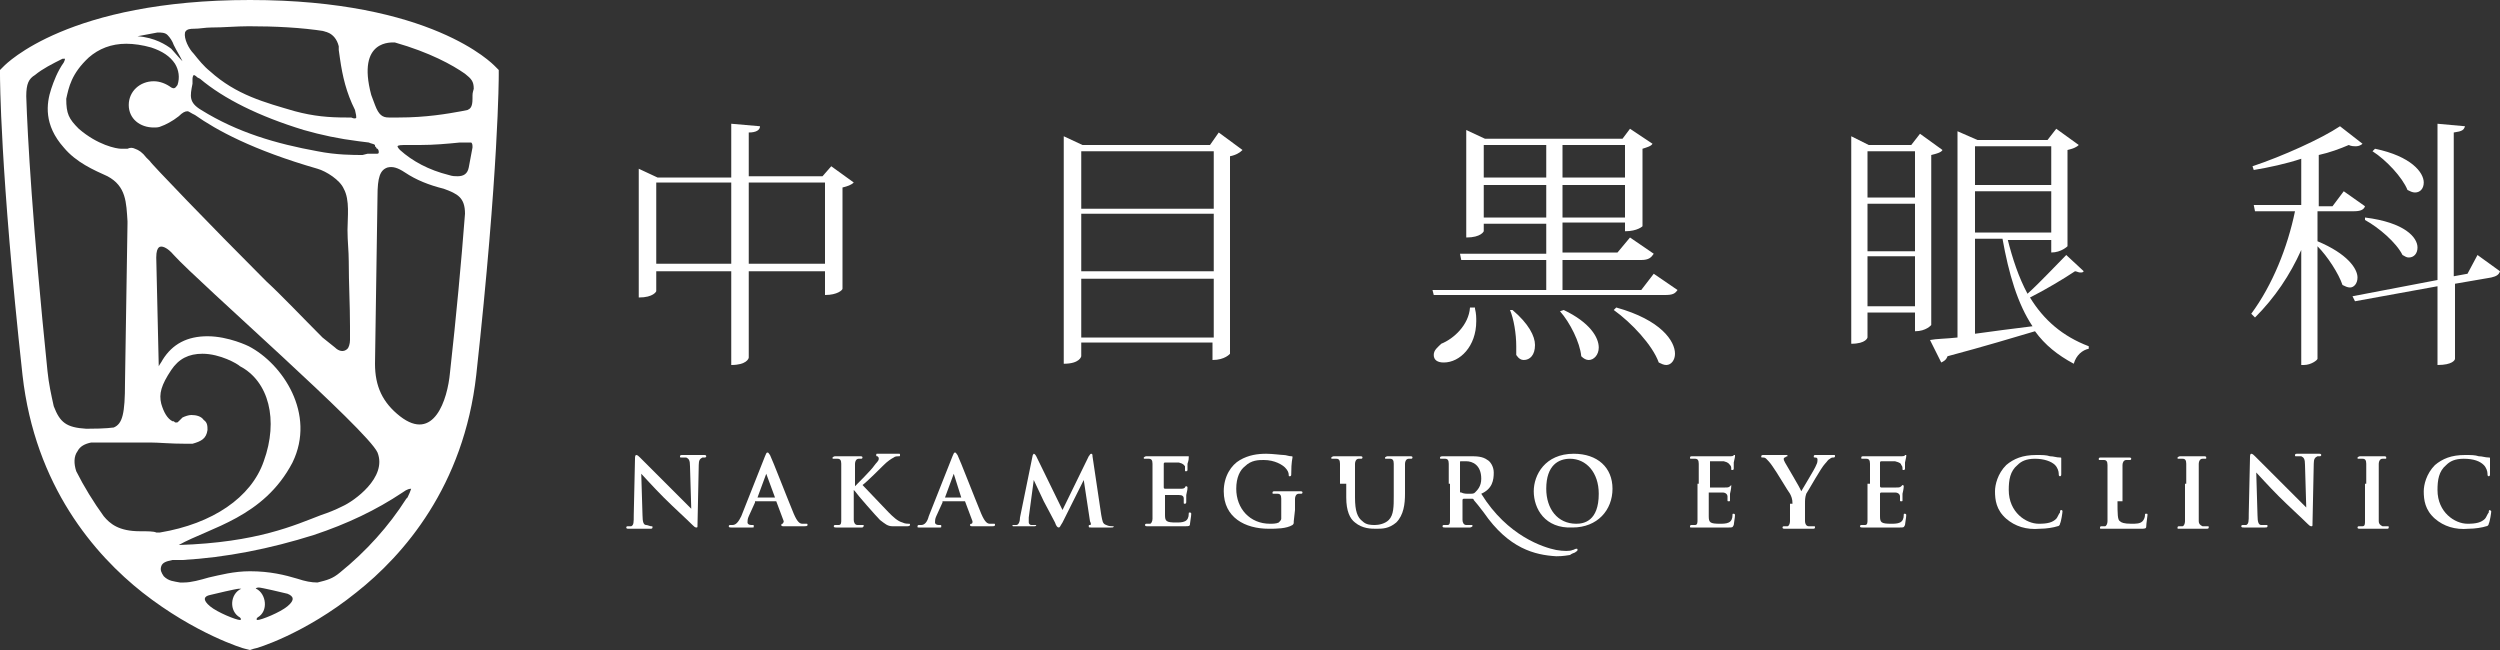 <?xml version="1.0" encoding="utf-8"?>
<!-- Generator: Adobe Illustrator 19.1.0, SVG Export Plug-In . SVG Version: 6.00 Build 0)  -->
<!DOCTYPE svg PUBLIC "-//W3C//DTD SVG 1.1//EN" "http://www.w3.org/Graphics/SVG/1.1/DTD/svg11.dtd">
<svg version="1.1" id="レイヤー_1" xmlns="http://www.w3.org/2000/svg" xmlns:xlink="http://www.w3.org/1999/xlink" x="0px"
	 y="0px" width="200px" height="52px" viewBox="-197 394.9 200 52" style="enable-background:new -197 394.9 200 52;"
	 xml:space="preserve">
<rect x="-197" y="394.9" width="200" height="52" fill="#333333" stroke="none"/>
<style type="text/css">
	.st0{fill:#FFFFFF;}
</style>
<g>
	<path class="st0" d="M-145.6,436.1c0,0.6,0.1,0.8,0.3,0.8c0.1,0,0.3,0.1,0.4,0.1c0.1,0,0.1,0,0.1,0.1s-0.1,0.1-0.2,0.1
		c-0.5,0-0.8,0-0.9,0c-0.1,0-0.4,0-0.8,0c-0.1,0-0.2,0-0.2-0.1c0,0,0-0.1,0.1-0.1s0.2,0,0.3,0c0.2-0.1,0.2-0.3,0.2-0.9l0.1-4.5
		c0-0.1,0-0.3,0.1-0.3s0.2,0.1,0.3,0.2c0.1,0.1,1.3,1.3,2.4,2.4c0.5,0.5,1.6,1.6,1.7,1.7l0,0l-0.1-3.4c0-0.5-0.1-0.6-0.3-0.7
		c-0.1,0-0.3,0-0.4,0s-0.1,0-0.1-0.1c0-0.1,0.1-0.1,0.2-0.1c0.4,0,0.8,0,0.9,0s0.4,0,0.8,0c0.1,0,0.2,0,0.2,0.1c0,0,0,0.1-0.1,0.1
		c-0.1,0-0.1,0-0.2,0c-0.2,0.1-0.3,0.2-0.3,0.6l-0.1,4.8c0,0.2,0,0.2-0.1,0.2c-0.1,0-0.2-0.1-0.3-0.2c-0.5-0.5-1.5-1.4-2.3-2.2
		c-0.8-0.8-1.7-1.8-1.8-1.9l0,0L-145.6,436.1z"/>
	<path class="st0" d="M-135,434.7L-135,434.7l-0.7-1.9v-0.1c0,0,0,0,0,0.1l-0.7,1.9l0,0H-135z M-136.6,435.1
		C-136.6,435.1-136.7,435.1-136.6,435.1l-0.5,1.1c-0.1,0.2-0.1,0.4-0.1,0.5s0.1,0.2,0.3,0.2h0.1c0.1,0,0.1,0,0.1,0.1
		c0,0.1,0,0.1-0.1,0.1c-0.3,0-0.6,0-0.8,0c-0.1,0-0.5,0-0.9,0c-0.1,0-0.2,0-0.2-0.1c0,0,0-0.1,0.1-0.1h0.2c0.3,0,0.5-0.3,0.7-0.7
		l1.9-4.8c0.1-0.2,0.1-0.3,0.2-0.3c0.1,0,0.1,0.1,0.2,0.2c0.2,0.4,1.4,3.5,1.9,4.7c0.3,0.7,0.5,0.8,0.7,0.8c0.1,0,0.2,0,0.3,0
		s0.1,0,0.1,0.1c0,0.1-0.1,0.1-0.4,0.1c-0.3,0-0.8,0-1.5,0c-0.1,0-0.2,0-0.2-0.1c0,0,0-0.1,0.1-0.1c0,0,0.1-0.1,0.1-0.2l-0.6-1.6
		c0,0,0,0-0.1,0h-1.6V435.1z"/>
	<path class="st0" d="M-128.7,433.9L-128.7,433.9c0.3-0.3,1.4-1.4,1.6-1.7s0.4-0.4,0.4-0.6c0-0.1,0-0.1-0.1-0.2
		c-0.1,0-0.1,0-0.1-0.1s0-0.1,0.1-0.1c0.2,0,0.6,0,0.8,0c0.2,0,0.7,0,0.9,0c0.1,0,0.1,0,0.1,0.1s0,0.1-0.1,0.1s-0.3,0-0.4,0.1
		c-0.2,0.1-0.5,0.3-0.8,0.6c-0.2,0.2-1.4,1.4-1.7,1.6c0.3,0.3,1.8,1.9,2.1,2.2c0.3,0.3,0.7,0.7,1.1,0.8c0.2,0.1,0.4,0.1,0.5,0.1
		s0.1,0,0.1,0.1c0,0,0,0.1-0.2,0.1h-0.7c-0.2,0-0.4,0-0.5,0c-0.4,0-0.6-0.2-1-0.5c-0.3-0.3-1.8-2-2-2.3l-0.1-0.1l0,0v0.8
		c0,0.7,0,1.3,0,1.6c0,0.2,0.1,0.4,0.3,0.4c0.1,0,0.3,0,0.4,0c0.1,0,0.1,0,0.1,0.1l-0.1,0.1c-0.4,0-0.9,0-1.1,0c-0.2,0-0.7,0-1,0
		c-0.1,0-0.2,0-0.2-0.1c0,0,0-0.1,0.1-0.1s0.2,0,0.3,0c0.2,0,0.2-0.2,0.2-0.4c0-0.3,0-0.9,0-1.6v-1.3c0-1.1,0-1.4,0-1.6
		c0-0.3-0.1-0.4-0.3-0.4c-0.1,0-0.2,0-0.3,0s-0.1,0-0.1-0.1c0,0,0.1-0.1,0.2-0.1c0.4,0,0.9,0,1.1,0s0.7,0,0.9,0c0.1,0,0.2,0,0.2,0.1
		c0,0.1-0.1,0.1-0.1,0.1c-0.1,0-0.1,0-0.2,0c-0.2,0-0.3,0.2-0.3,0.4c0,0.2,0,0.5,0,1.6v0.3H-128.7z"/>
	<path class="st0" d="M-120.1,434.7C-120,434.7-120,434.7-120.1,434.7l-0.6-1.9v-0.1c0,0,0,0,0,0.1l-0.7,1.9l0,0H-120.1z
		 M-121.6,435.1C-121.7,435.1-121.7,435.1-121.6,435.1l-0.5,1.1c-0.1,0.2-0.1,0.4-0.1,0.5s0.1,0.2,0.3,0.2h0.1c0.1,0,0.1,0,0.1,0.1
		c0,0.1,0,0.1-0.1,0.1c-0.2,0-0.6,0-0.8,0c-0.1,0-0.5,0-0.9,0c-0.1,0-0.1,0-0.1-0.1c0,0,0-0.1,0.1-0.1h0.2c0.3,0,0.5-0.3,0.6-0.7
		l1.9-4.8c0.1-0.2,0.1-0.3,0.2-0.3s0.1,0.1,0.2,0.2c0.2,0.4,1.4,3.5,1.9,4.7c0.3,0.7,0.5,0.8,0.7,0.8c0.1,0,0.2,0,0.3,0
		c0.1,0,0.1,0,0.1,0.1c0,0.1-0.1,0.1-0.3,0.1c-0.3,0-0.8,0-1.5,0c-0.1,0-0.2,0-0.2-0.1c0,0,0-0.1,0.1-0.1s0.1-0.1,0.1-0.2l-0.6-1.6
		c0,0,0,0-0.1,0h-1.7V435.1z"/>
	<path class="st0" d="M-114.4,431.4c0-0.1,0.1-0.2,0.1-0.2s0.1,0,0.2,0.2l2.1,4.3l2.1-4.3c0.1-0.1,0.1-0.2,0.2-0.2s0.1,0.1,0.1,0.2
		l0.7,4.7c0.1,0.5,0.1,0.7,0.4,0.8c0.2,0.1,0.4,0.1,0.5,0.1s0.1,0,0.1,0c0,0.1-0.1,0.1-0.2,0.1c-0.2,0-1.3,0-1.6,0
		c-0.2,0-0.2,0-0.2-0.1c0-0.1,0-0.1,0.1-0.1s0.1-0.1,0-0.3l-0.5-3.3l0,0l-1.7,3.4c-0.2,0.3-0.2,0.4-0.3,0.4s-0.2-0.1-0.3-0.4
		c-0.2-0.4-0.8-1.5-0.9-1.7l-0.8-1.7l0,0l-0.4,3c0,0.1,0,0.2,0,0.4c0,0.1,0.1,0.2,0.2,0.2s0.3,0,0.3,0h0.1c0,0.1-0.1,0.1-0.2,0.1
		c-0.3,0-0.7,0-0.8,0c-0.1,0-0.5,0-0.8,0c-0.1,0-0.1,0-0.1-0.1c0,0,0,0,0.1,0s0.1,0,0.2,0c0.2,0,0.3-0.3,0.3-0.6L-114.4,431.4z"/>
	<path class="st0" d="M-104.8,433.6c0-1.1,0-1.4,0-1.6c0-0.3-0.1-0.4-0.3-0.4c-0.1,0-0.2,0-0.3,0c-0.1,0-0.1,0-0.1-0.1
		c0,0,0.1-0.1,0.2-0.1h0.6h0.5c0.2,0,1.8,0,1.9,0c0.2,0,0.3,0,0.3,0h0.1c0,0,0,0,0,0.1c0,0.1,0,0.2-0.1,0.5c0,0.1,0,0.4,0,0.5
		c0,0,0,0.1-0.1,0.1s-0.1,0-0.1-0.1c0,0,0-0.2,0-0.3c-0.1-0.1-0.1-0.2-0.5-0.3c-0.1,0-0.9,0-1.1,0c0,0-0.1,0-0.1,0.1v1.9
		c0,0,0,0.1,0.1,0.1c0.2,0,1,0,1.2,0s0.3,0,0.4-0.1c0-0.1,0.1-0.1,0.1-0.1s0.1,0,0.1,0.1c0,0.1,0,0.2-0.1,0.6v0.5
		c0,0.1,0,0.2-0.1,0.2s-0.1,0-0.1-0.1c0-0.1,0-0.2,0-0.3c0-0.2-0.1-0.3-0.4-0.3c-0.1,0-0.9,0-1.1,0c0,0,0,0,0,0.1v0.3
		c0,0.3,0,1,0,1.2c0,0.5,0.1,0.6,0.9,0.6c0.2,0,0.5,0,0.7-0.1s0.3-0.3,0.3-0.6c0-0.1,0-0.1,0.1-0.1s0.1,0.1,0.1,0.1
		c0,0.2-0.1,0.7-0.1,0.8c0,0.2-0.1,0.2-0.4,0.2c-0.6,0-1,0-1.3,0s-0.6,0-0.8,0h-0.4c-0.2,0-0.4,0-0.5,0s-0.2,0-0.2-0.1
		c0,0,0-0.1,0.1-0.1s0.2,0,0.3,0c0.1,0,0.2-0.2,0.2-0.4c0-0.3,0-0.9,0-1.6C-104.8,434.8-104.8,433.6-104.8,433.6z"/>
	<path class="st0" d="M-93.5,436.6c0,0.2,0,0.2-0.1,0.3c-0.5,0.3-1.3,0.3-1.9,0.3c-1.9,0-3.6-0.9-3.6-3c0-1.2,0.6-2.1,1.3-2.5
		c0.7-0.4,1.4-0.5,2.1-0.5c0.5,0,1.2,0.1,1.4,0.1c0.2,0,0.4,0.1,0.6,0.1c0.1,0,0.1,0,0.1,0.1s-0.1,0.3-0.1,1.3c0,0.1,0,0.2-0.1,0.2
		s-0.1,0-0.1-0.1c0-0.2-0.1-0.4-0.3-0.6c-0.2-0.2-0.8-0.6-1.7-0.6c-0.4,0-1,0-1.5,0.5c-0.4,0.3-0.7,0.9-0.7,1.8
		c0,1.6,1.1,2.8,2.7,2.8c0.2,0,0.5,0,0.7-0.1c0.1-0.1,0.2-0.2,0.2-0.3v-0.7c0-0.4,0-0.7,0-0.9c0-0.3-0.1-0.4-0.3-0.4
		c-0.1,0-0.2,0-0.3,0c-0.1,0-0.1,0-0.1-0.1c0-0.1,0.1-0.1,0.2-0.1c0.4,0,0.9,0,1.1,0s0.7,0,0.9,0c0.1,0,0.2,0,0.2,0.1
		c0,0,0,0.1-0.1,0.1s-0.1,0-0.2,0c-0.2,0-0.3,0.2-0.3,0.4c0,0.2,0,0.5,0,0.9L-93.5,436.6L-93.5,436.6z"/>
	<path class="st0" d="M-89.8,433.6c0-1.1,0-1.4,0-1.6c0-0.3-0.1-0.4-0.3-0.4c-0.1,0-0.2,0-0.3,0c-0.1,0-0.1,0-0.1-0.1
		c0,0,0.1-0.1,0.2-0.1c0.4,0,0.9,0,1.1,0s0.7,0,1,0c0.1,0,0.2,0,0.2,0.1c0,0.1-0.1,0.1-0.1,0.1c-0.1,0-0.1,0-0.2,0
		c-0.2,0-0.3,0.2-0.3,0.4c0,0.2,0,0.5,0,1.6v1.1c0,1.1,0.2,1.6,0.6,1.9c0.3,0.3,0.7,0.3,1,0.3s0.8-0.1,1.1-0.4
		c0.4-0.4,0.4-1.1,0.4-1.9v-1c0-1.1,0-1.4,0-1.6c0-0.3-0.1-0.4-0.3-0.4c-0.1,0-0.2,0-0.3,0c-0.1,0-0.1,0-0.1-0.1
		c0,0,0.1-0.1,0.2-0.1c0.4,0,0.9,0,0.9,0c0.1,0,0.6,0,0.9,0c0.1,0,0.2,0,0.2,0.1c0,0.1-0.1,0.1-0.1,0.1c-0.1,0-0.1,0-0.2,0
		c-0.2,0-0.3,0.2-0.3,0.4c0,0.2,0,0.5,0,1.6v0.8c0,0.8-0.1,1.7-0.7,2.3c-0.6,0.5-1.1,0.5-1.6,0.5c-0.4,0-1.1,0-1.7-0.5
		c-0.4-0.3-0.7-0.9-0.7-2v-1.1H-89.8z"/>
	<path class="st0" d="M-80.2,434.2c0,0.1,0,0.1,0.1,0.1c0.2,0.1,0.4,0.1,0.6,0.1c0.3,0,0.4,0,0.5-0.1c0.2-0.2,0.5-0.5,0.5-1.1
		c0-1.1-0.7-1.4-1.2-1.4c-0.2,0-0.3,0-0.4,0s-0.1,0-0.1,0.1V434.2z M-81.1,433.6c0-1.1,0-1.4,0-1.6c0-0.3-0.1-0.4-0.3-0.4
		c-0.1,0-0.2,0-0.3,0c-0.1,0-0.1,0-0.1-0.1c0,0,0-0.1,0.2-0.1c0.4,0,0.9,0,1.1,0c0.3,0,0.8,0,1.1,0c0.5,0,1,0,1.4,0.3
		c0.2,0.1,0.5,0.5,0.5,1c0,0.6-0.1,1.3-1,1.7c2.1,3.4,5,4.3,6,4.5c0.6,0.1,1.1,0.1,1.3,0c0.1,0,0.2-0.1,0.3-0.1c0.1,0,0.1,0,0.1,0.1
		c0,0.1-0.1,0.1-0.2,0.2c-0.3,0.1-0.4,0.2-0.4,0.2c-0.6,0.1-0.9,0.1-1.1,0.1c-1.7-0.1-3.8-0.6-5.8-3.5c-0.3-0.4-0.7-0.9-0.8-1
		c0-0.1-0.1-0.1-0.1-0.1h-0.7c0,0-0.1,0-0.1,0.1l0,0c0,0.7,0,1.3,0,1.6c0,0.2,0.1,0.4,0.3,0.4c0.1,0,0.3,0,0.4,0s0.1,0,0.1,0.1
		c0,0-0.1,0.1-0.2,0.1c-0.4,0-1,0-1.1,0s-0.6,0-0.9,0c-0.1,0-0.2,0-0.2-0.1c0,0,0-0.1,0.1-0.1s0.2,0,0.3,0c0.2,0,0.2-0.2,0.2-0.4
		c0-0.3,0-0.9,0-1.6v-1.3H-81.1z"/>
	<path class="st0" d="M-69.1,434.4c0-1.7-1-2.8-2.3-2.8c-0.9,0-1.9,0.5-1.9,2.4c0,1.6,0.9,2.8,2.4,2.8
		C-70.3,436.8-69.1,436.6-69.1,434.4z M-74.3,434.2c0-1.3,0.9-3,3.2-3c1.9,0,3.1,1.1,3.1,2.8c0,1.7-1.2,3.1-3.2,3.1
		C-73.4,437.2-74.3,435.6-74.3,434.2z"/>
	<path class="st0" d="M-61.1,433.6c0-1.1,0-1.4,0-1.6c0-0.3-0.1-0.4-0.3-0.4c-0.1,0-0.2,0-0.3,0s-0.1,0-0.1-0.1
		c0-0.1,0.1-0.1,0.2-0.1h0.6h0.5c0.3,0,1.8,0,1.9,0c0.1,0,0.3,0,0.3-0.1h0.1c0,0,0,0,0,0.1c0,0,0,0.1-0.1,0.5c0,0.1,0,0.4,0,0.5
		c0,0,0,0.1-0.1,0.1s-0.1,0-0.1-0.1c0-0.1,0-0.2-0.1-0.3c-0.1-0.1-0.1-0.2-0.5-0.3c-0.1,0-0.9,0-1.1,0c0,0,0,0,0,0.1v1.9v0.1
		c0.2,0,1.1,0,1.2,0c0.2,0,0.3,0,0.4-0.1c0.1-0.1,0.1-0.1,0.1-0.1s0,0,0,0.1c0,0,0,0.2-0.1,0.6v0.5c0,0.1,0,0.1-0.1,0.1
		s-0.1,0-0.1-0.1c0-0.1,0-0.2,0-0.3c0-0.1-0.1-0.3-0.4-0.3c-0.2,0-0.9,0-1.1,0c0,0,0,0,0,0.1v0.6c0,0.3,0,1,0,1.2
		c0,0.5,0.1,0.6,0.9,0.6c0.2,0,0.5,0,0.7-0.1s0.3-0.3,0.3-0.6c0-0.1,0-0.1,0.1-0.1s0.1,0.1,0.1,0.1c0,0.2-0.1,0.7-0.1,0.8
		c-0.1,0.2-0.1,0.2-0.4,0.2c-0.6,0-1,0-1.3,0s-0.6,0-0.8,0h-0.4c-0.2,0-0.4,0-0.5,0s-0.1,0-0.1-0.1c0,0,0-0.1,0.1-0.1s0.2,0,0.3,0
		c0.2,0,0.2-0.2,0.2-0.4c0-0.3,0-0.9,0-1.6v-1.3H-61.1z"/>
	<path class="st0" d="M-53.6,435.2c0-0.4-0.1-0.6-0.2-0.8c-0.1-0.1-1.1-1.8-1.4-2.2c-0.2-0.3-0.4-0.5-0.5-0.6s-0.2-0.1-0.3-0.1
		s-0.1,0-0.1-0.1c0-0.1,0.1-0.1,0.2-0.1c0.1,0,0.7,0,1,0c0.2,0,0.5,0,0.8,0c0.1,0,0.1,0,0.1,0.1c0,0-0.1,0-0.2,0.1
		c-0.1,0-0.1,0.1-0.1,0.1c0,0.1,0,0.1,0.1,0.3c0.1,0.2,1.2,2,1.3,2.3c0.1-0.2,1.1-1.8,1.2-2.1c0.1-0.2,0.1-0.3,0.1-0.4
		s0-0.2-0.2-0.2c-0.1,0-0.1,0-0.1-0.1c0,0,0-0.1,0.1-0.1c0.3,0,0.5,0,0.7,0h0.8c0.1,0,0.1,0,0.1,0.1c0,0.1-0.1,0.1-0.1,0.1
		c-0.1,0-0.2,0-0.3,0.1c-0.2,0.1-0.2,0.2-0.4,0.4c-0.3,0.3-1.3,2.1-1.5,2.4c-0.1,0.3-0.1,0.5-0.1,0.8v0.6c0,0.1,0,0.4,0,0.8
		c0,0.2,0.1,0.4,0.3,0.4c0.1,0,0.3,0,0.4,0c0.1,0,0.1,0,0.1,0.1s-0.1,0.1-0.2,0.1c-0.5,0-1,0-1.2,0s-0.7,0-1,0c-0.1,0-0.2,0-0.2-0.1
		c0,0,0-0.1,0.1-0.1s0.2,0,0.3,0s0.2-0.2,0.2-0.4c0-0.3,0-0.6,0-0.8v-0.6H-53.6z"/>
	<path class="st0" d="M-47.4,433.6c0-1.1,0-1.4,0-1.6c0-0.3-0.1-0.4-0.3-0.4c-0.1,0-0.2,0-0.3,0s-0.1,0-0.1-0.1
		c0-0.1,0.1-0.1,0.2-0.1h0.6h0.5c0.3,0,1.8,0,1.9,0c0.1,0,0.3,0,0.3-0.1h0.1c0,0,0,0,0,0.1c0,0,0,0.1-0.1,0.5c0,0.1,0,0.4,0,0.5
		c0,0,0,0.1-0.1,0.1s-0.1,0-0.1-0.1c0-0.1,0-0.2-0.1-0.3c0-0.1-0.1-0.2-0.5-0.3c-0.1,0-0.9,0-1.1,0c0,0-0.1,0-0.1,0.1v1.9
		c0,0,0,0.1,0.1,0.1c0.2,0,1.1,0,1.2,0c0.2,0,0.3,0,0.4-0.1c0.1-0.1,0.1-0.1,0.1-0.1s0.1,0,0.1,0.1c0,0,0,0.2-0.1,0.6v0.5
		c0,0.1,0,0.1-0.1,0.1s-0.1,0-0.1-0.1c0-0.1,0-0.2,0-0.3c0-0.1-0.1-0.3-0.4-0.3c-0.2,0-0.9,0-1.1,0c0,0-0.1,0-0.1,0.1v0.6
		c0,0.3,0,1,0,1.2c0,0.5,0.1,0.6,0.9,0.6c0.2,0,0.5,0,0.7-0.1s0.3-0.3,0.3-0.6c0-0.1,0-0.1,0.1-0.1s0.1,0.1,0.1,0.1
		c0,0.2-0.1,0.7-0.1,0.8c-0.1,0.2-0.1,0.2-0.4,0.2c-0.6,0-1,0-1.3,0s-0.6,0-0.8,0h-0.4c-0.2,0-0.4,0-0.5,0s-0.2,0-0.2-0.1
		c0,0,0-0.1,0.1-0.1s0.2,0,0.3,0c0.2,0,0.2-0.2,0.2-0.4c0-0.3,0-0.9,0-1.6v-1.3H-47.4z"/>
	<path class="st0" d="M-36.5,436.4c-0.8-0.7-0.9-1.5-0.9-2.2c0-0.5,0.2-1.4,0.9-2.1c0.6-0.5,1.3-0.8,2.4-0.8c0.5,0,0.8,0,1.1,0.1
		c0.3,0,0.5,0.1,0.8,0.1c0.1,0,0.1,0,0.1,0.1s0,0.2,0,0.4c0,0.3,0,0.7,0,0.8c0,0.1,0,0.2-0.1,0.2s-0.1-0.1-0.1-0.2
		c0-0.2-0.1-0.5-0.3-0.7c-0.3-0.3-0.9-0.5-1.6-0.5c-0.7,0-1.1,0.2-1.4,0.5c-0.6,0.5-0.7,1.2-0.7,2c0,1.8,1.4,2.7,2.4,2.7
		c0.7,0,1.1-0.1,1.4-0.4c0.1-0.1,0.2-0.4,0.3-0.5c0-0.1,0-0.2,0.1-0.2s0.1,0.1,0.1,0.1c0,0.1-0.1,0.8-0.2,1c0,0.1-0.1,0.2-0.2,0.2
		c-0.3,0.1-0.9,0.2-1.4,0.2C-34.9,437.3-35.8,437-36.5,436.4z"/>
	<path class="st0" d="M-27.6,435c0,1,0,1.5,0.2,1.6c0.1,0.1,0.3,0.2,0.9,0.2c0.4,0,0.7,0,0.9-0.2c0.1-0.1,0.2-0.3,0.2-0.5
		c0-0.1,0-0.1,0.1-0.1s0.1,0,0.1,0.1s-0.1,0.7-0.1,0.9c0,0.2-0.1,0.2-0.5,0.2c-0.6,0-1,0-1.3,0s-0.6,0-0.9,0h-0.4
		c-0.2,0-0.4,0-0.5,0s-0.1,0-0.1-0.1c0,0,0-0.1,0.1-0.1s0.2,0,0.3,0s0.2-0.2,0.2-0.4c0-0.3,0-0.9,0-1.6v-1.3c0-1.1,0-1.4,0-1.6
		c0-0.3-0.1-0.4-0.3-0.4c-0.1,0-0.2,0-0.3,0s-0.1,0-0.1-0.1c0-0.1,0.1-0.1,0.2-0.1c0.4,0,0.9,0,1.1,0c0.2,0,0.8,0,1.1,0
		c0.1,0,0.2,0,0.2,0.1c0,0.1-0.1,0.1-0.1,0.1c-0.1,0-0.2,0-0.3,0c-0.2,0-0.3,0.2-0.3,0.4c0,0.2,0,0.5,0,1.6v1.3H-27.6z"/>
	<path class="st0" d="M-22.1,433.6c0-1.1,0-1.4,0-1.6c0-0.3-0.1-0.4-0.3-0.4c-0.1,0-0.2,0-0.3,0s-0.1,0-0.1-0.1c0,0,0.1-0.1,0.2-0.1
		c0.3,0,0.8,0,1,0s0.6,0,0.9,0c0.1,0,0.2,0,0.2,0.1c0,0.1,0,0.1-0.1,0.1s-0.1,0-0.2,0c-0.2,0-0.3,0.2-0.3,0.4c0,0.2,0,0.5,0,1.6v1.3
		c0,0.7,0,1.3,0,1.7c0,0.2,0.1,0.3,0.3,0.4c0.1,0,0.3,0,0.4,0c0.1,0,0.1,0,0.1,0.1s-0.1,0.1-0.2,0.1c-0.5,0-1,0-1.2,0s-0.7,0-1,0
		c-0.1,0-0.1,0-0.1-0.1c0,0,0-0.1,0.1-0.1s0.2,0,0.3,0s0.2-0.2,0.2-0.4c0-0.3,0-0.9,0-1.7v-1.3H-22.1z"/>
	<path class="st0" d="M-16.4,436.1c0,0.6,0.1,0.8,0.3,0.8c0.1,0,0.3,0,0.4,0c0.1,0,0.1,0,0.1,0.1c0,0.1-0.1,0.1-0.2,0.1
		c-0.5,0-0.8,0-0.9,0c-0.1,0-0.4,0-0.8,0c-0.1,0-0.2,0-0.2-0.1c0,0,0-0.1,0.1-0.1s0.2,0,0.3,0c0.2-0.1,0.2-0.3,0.2-0.9l0.1-4.5
		c0-0.1,0-0.3,0.1-0.3s0.2,0.1,0.3,0.2c0.1,0.1,1.3,1.3,2.4,2.4c0.5,0.5,1.6,1.6,1.7,1.7l0,0l-0.1-3.4c0-0.5-0.1-0.6-0.3-0.7
		c-0.1,0-0.3,0-0.4,0c-0.1,0-0.1,0-0.1-0.1s0.1-0.1,0.2-0.1c0.4,0,0.8,0,0.9,0c0.1,0,0.4,0,0.8,0c0.1,0,0.2,0,0.2,0.1
		c0,0,0,0.1-0.1,0.1s-0.1,0-0.2,0c-0.2,0.1-0.3,0.2-0.3,0.6l-0.1,4.8c0,0.2,0,0.2-0.1,0.2s-0.2-0.1-0.3-0.2
		c-0.5-0.5-1.5-1.4-2.3-2.2s-1.7-1.8-1.8-1.9l0,0L-16.4,436.1z"/>
	<path class="st0" d="M-7.7,433.6c0-1.1,0-1.4,0-1.6c0-0.3-0.1-0.4-0.3-0.4c-0.1,0-0.2,0-0.3,0s-0.1,0-0.1-0.1c0,0,0.1-0.1,0.2-0.1
		c0.3,0,0.8,0,1,0s0.6,0,0.9,0c0.1,0,0.2,0,0.2,0.1c0,0.1,0,0.1-0.1,0.1s-0.1,0-0.2,0c-0.2,0-0.3,0.2-0.3,0.4c0,0.2,0,0.5,0,1.6v1.3
		c0,0.7,0,1.3,0,1.7c0,0.2,0.1,0.3,0.3,0.4c0.1,0,0.3,0,0.4,0c0.1,0,0.1,0,0.1,0.1s-0.1,0.1-0.1,0.1c-0.5,0-1,0-1.2,0s-0.7,0-1,0
		c-0.1,0-0.2,0-0.2-0.1c0,0,0-0.1,0.1-0.1s0.2,0,0.3,0c0.2,0,0.2-0.2,0.2-0.4c0-0.3,0-0.9,0-1.7v-1.3H-7.7z"/>
	<path class="st0" d="M-2.2,436.4c-0.8-0.7-0.9-1.5-0.9-2.2c0-0.5,0.2-1.4,0.9-2.1c0.6-0.5,1.3-0.8,2.4-0.8c0.5,0,0.8,0,1.1,0.1
		c0.3,0,0.5,0.1,0.8,0.1c0.1,0,0.1,0,0.1,0.1s0,0.2,0,0.4c0,0.3,0,0.7,0,0.8c0,0.1,0,0.2-0.1,0.2S2,432.9,2,432.8
		c0-0.2-0.1-0.5-0.3-0.7c-0.3-0.3-0.8-0.5-1.6-0.5c-0.7,0-1.1,0.2-1.4,0.5c-0.6,0.5-0.7,1.2-0.7,2c0,1.8,1.4,2.7,2.4,2.7
		c0.7,0,1.1-0.1,1.4-0.4c0.1-0.1,0.2-0.4,0.3-0.5c0-0.1,0-0.2,0.1-0.2l0.1,0.1c0,0.1-0.1,0.8-0.2,1c0,0.1-0.1,0.2-0.2,0.2
		c-0.3,0.1-0.9,0.2-1.4,0.2C-0.6,437.3-1.5,437-2.2,436.4z"/>
	<g>
		<path class="st0" d="M-137.1,416h6.1v-6.5h-6.1V416z M-144.5,416h6v-6.5h-6V416z M-130.5,408.2l1.8,1.3c-0.2,0.2-0.5,0.3-0.9,0.4
			v8.1c0,0.1-0.4,0.5-1.4,0.5v-1.9h-6.1v6.9c0,0.1-0.2,0.6-1.4,0.6v-7.5h-6v1.6c0,0-0.2,0.5-1.4,0.5v-10.3l1.5,0.7h5.9v-4.3l2.3,0.2
			c0,0.3-0.3,0.5-0.9,0.5v3.5h5.9L-130.5,408.2z"/>
		<path class="st0" d="M-110.5,421.9h10.6v-4.7h-10.6V421.9z M-99.9,412h-10.6v4.6h10.6V412z M-99.9,407h-10.6v4.6h10.6V407z
			 M-99.5,405.5l1.9,1.4c-0.2,0.2-0.5,0.4-1,0.5v15.8c0,0-0.4,0.5-1.4,0.5v-1.4h-10.5v1.1c0,0-0.1,0.6-1.4,0.6v-18.2l1.5,0.7h10.2
			L-99.5,405.5z"/>
		<path class="st0" d="M-67.7,419.5c3.6,1,4.7,2.7,4.7,3.7c0,0.5-0.3,0.9-0.7,0.9c-0.2,0-0.4-0.1-0.6-0.2c-0.5-1.4-2.2-3.2-3.6-4.2
			L-67.7,419.5z M-72,412.3h5v-2.6h-5V412.3z M-67,406.5h-5v2.6h5V406.5z M-71.9,419.7c2.1,1,2.8,2.2,2.8,3c0,0.6-0.4,1-0.8,1
			c-0.2,0-0.4-0.1-0.6-0.3c-0.1-1.1-0.9-2.7-1.7-3.6L-71.9,419.7z M-76,419.7c1.3,1.1,1.8,2.1,1.8,2.8c0,0.8-0.4,1.2-0.9,1.2
			c-0.2,0-0.4-0.1-0.6-0.4c0-0.2,0-0.4,0-0.7c0-1-0.2-2.2-0.5-2.9H-76z M-78.3,412.3h5v-2.6h-5V412.3z M-73.3,406.5h-5v2.6h5V406.5z
			 M-79,419.6c0.1,0.4,0.1,0.7,0.1,1c0,2-1.3,3.3-2.6,3.3c-0.5,0-0.8-0.2-0.8-0.6s0.3-0.6,0.6-0.9c1-0.4,2.2-1.5,2.3-2.9h0.4V419.6z
			 M-82.4,418.1h9.1v-2.4h-6.8l-0.1-0.5h6.9v-2.4h-5v0.6c0,0-0.2,0.5-1.4,0.5v-8.6l1.5,0.7h11l0.6-0.8l1.8,1.2
			c-0.1,0.2-0.5,0.3-0.8,0.4v6.2c0,0-0.4,0.4-1.4,0.4v-0.7h-5v2.4h4.4l1-1.2l1.9,1.3c-0.2,0.3-0.4,0.5-1,0.5H-72v2.4h6.3l1-1.3
			l1.9,1.3c-0.2,0.3-0.4,0.4-1,0.4h-18.5L-82.4,418.1z"/>
		<path class="st0" d="M-39,414v7.6c1.4-0.2,3-0.4,4.6-0.6c-1.2-1.8-1.9-4.2-2.4-7H-39z M-39,413.5h6.1v-3.3H-39V413.5z
			 M-32.9,406.6H-39v3.1h6.1V406.6z M-36.4,414c0.4,1.6,0.9,3.1,1.6,4.4c1-0.9,2.3-2.3,3.1-3.1l1.4,1.3c-0.1,0.1-0.1,0.1-0.3,0.1
			c-0.1,0-0.3-0.1-0.4-0.1c-0.9,0.6-2.4,1.5-3.6,2.1c1.1,1.8,2.6,3.1,4.7,3.9v0.2c-0.5,0.1-1,0.5-1.2,1.2c-1.3-0.7-2.3-1.5-3.1-2.6
			c-1.7,0.5-4,1.2-7,2c-0.1,0.3-0.3,0.4-0.5,0.5l-0.9-1.8c0.5-0.1,1.3-0.1,2.2-0.2v-16.5l1.6,0.7h5.6l0.7-0.9l1.8,1.3
			c-0.2,0.2-0.5,0.3-0.9,0.4v7.7c0,0-0.5,0.5-1.3,0.5v-1h-3.5V414z M-47.6,419.4h3.8v-4h-3.8V419.4z M-43.8,415v-3.8h-3.8v3.8H-43.8
			z M-43.8,407h-3.8v3.7h3.8V407z M-41.6,406.9c-0.1,0.2-0.5,0.3-0.9,0.4v13.6c0,0-0.4,0.5-1.3,0.5v-1.5h-3.8v2c0,0-0.1,0.5-1.3,0.5
			v-16.6l1.4,0.7h3.4l0.7-0.9L-41.6,406.9z"/>
		<path class="st0" d="M-7,406.8c2.9,0.6,3.9,1.9,3.9,2.7c0,0.5-0.3,0.8-0.7,0.8c-0.2,0-0.4-0.1-0.6-0.2c-0.4-1-1.7-2.4-2.8-3.1
			L-7,406.8z M-7.8,412.3c3.2,0.4,4.2,1.6,4.2,2.4c0,0.5-0.3,0.8-0.7,0.8c-0.2,0-0.3-0.1-0.5-0.2c-0.5-1-1.9-2.2-3-2.8V412.3z
			 M1.2,415.3l1.8,1.3c-0.1,0.3-0.3,0.4-0.7,0.5l-2.9,0.5v6c0,0.1-0.2,0.5-1.4,0.5v-6.3l-6.6,1.2l-0.2-0.4l6.8-1.3v-12.5l2.2,0.2
			c-0.1,0.3-0.2,0.4-0.9,0.5V417l1.1-0.2L1.2,415.3z M-11.6,411.7v2.5c2.4,1,3.2,2.2,3.2,2.9c0,0.5-0.3,0.8-0.6,0.8
			c-0.2,0-0.4-0.1-0.6-0.2c-0.3-0.9-1.2-2.3-2-3.1v9c0,0.1-0.5,0.5-1.1,0.5h-0.2v-9.2c-0.9,2-2.1,3.8-3.7,5.4l-0.3-0.3
			c1.7-2.3,2.9-5.3,3.5-8.2h-3.2l-0.1-0.5h3.8v-3.7c-1.2,0.4-2.6,0.7-3.8,0.9l-0.1-0.3c2.4-0.8,5.5-2.2,7-3.2l1.8,1.4
			c-0.1,0.1-0.3,0.2-0.5,0.2s-0.4,0-0.6-0.1c-0.7,0.3-1.5,0.6-2.4,0.8v4.1h1.1l0.9-1.2l1.7,1.2c-0.1,0.3-0.4,0.4-0.9,0.4h-2.9V411.7
			z"/>
	</g>
	<g>
		<path class="st0" d="M-159.2,402.8c0,0.7-0.2,0.8-0.4,0.9l-0.5,0.1c-1.1,0.2-2.8,0.5-5,0.5h-0.2h-0.1h-0.5c-0.5,0-0.8-0.2-1.1-1
			c-0.1-0.3-0.2-0.5-0.3-0.8c-1.2-4.5,1.7-4.2,1.9-4.2c2.8,0.8,4.6,1.8,5.6,2.5c0.5,0.4,0.7,0.6,0.7,1.2
			C-159.2,402.4-159.2,402.3-159.2,402.8z M-159.5,408.3c-0.1,0.5-0.4,0.7-0.9,0.7c-0.2,0-0.4,0-0.7-0.1c-1.6-0.4-2.9-1.1-3.9-2
			c-0.2-0.2-0.2-0.3-0.2-0.3s0-0.1,0.5-0.1v-0.1v0.1v-0.1v0.1h1.3c1.1,0,2.2-0.1,3.2-0.2l0,0h0.4c0.2,0,0.4,0,0.5,0
			c0.1,0.1,0.1,0.2,0.1,0.4L-159.5,408.3z M-161,424.7c-0.2,2.2-1.3,5.6-4,3.5c-1.4-1.1-2-2.4-2-4.2l0.2-13.4c0-1.5,0.2-2.1,0.8-2.3
			c0.4-0.1,0.8,0,1.4,0.4c0.9,0.6,1.9,1,3.1,1.3c1.1,0.4,1.7,0.7,1.7,2C-160.1,415.9-160.5,420.2-161,424.7z M-164.4,434.7l-0.1,0.1
			c-1.4,2.2-3.2,4.2-5.3,5.9c-0.6,0.5-1,0.6-1.8,0.8c-0.5,0-1-0.1-1.6-0.3c-1-0.3-2.2-0.6-3.8-0.6c-1.3,0-2.4,0.3-3.3,0.5
			c-0.7,0.2-1.4,0.4-2,0.4h-0.2h-0.1c-0.5-0.1-0.9-0.1-1.3-0.5c-0.2-0.3-0.3-0.5-0.2-0.8c0.1-0.3,0.4-0.4,0.9-0.5h0.5
			c0.2,0,0.3,0,0.3,0c3.5-0.2,7-0.9,10.5-2c2.7-0.9,5-2,7.1-3.4l0,0l0,0l-0.2-0.1l0,0l0.1,0.1h0.1c0.4-0.3,0.6-0.3,0.7-0.3l0,0
			C-164.1,433.9-164.1,434.1-164.4,434.7z M-174,443.4c-0.6,0.5-2.1,1.1-2.4,1.1c-0.1,0-0.1-0.1,0-0.2c0.9-0.5,0.7-1.9-0.1-2.3
			c-0.1,0,0-0.1,0.2-0.1s1.9,0.4,2.3,0.5C-173.5,442.6-173.4,442.9-174,443.4z M-177.7,442c-0.9,0.4-1,1.8-0.1,2.3
			c0.1,0.1,0.1,0.2,0,0.2c-0.3,0-1.8-0.6-2.4-1.1c-0.6-0.5-0.5-0.8,0-0.9c0.4-0.1,2.1-0.5,2.3-0.5C-177.7,442-177.6,442-177.7,442z
			 M-185.8,437.4L-185.8,437.4c-1.7,0-2.4-0.6-2.9-1.2c-0.8-1.1-1.6-2.4-2.2-3.6c-0.2-0.6-0.2-1.2,0.1-1.6c0.2-0.4,0.6-0.6,1.1-0.7
			h2.7h1.2c0.2,0,0.5,0,0.8,0c0.7,0,1.6,0.1,2.9,0.1c0.1,0,0.2,0,0.3,0h0.1h0.1c0.7-0.2,1.1-0.4,1.2-1.1c0-0.3,0-0.6-0.3-0.8
			c-0.2-0.3-0.6-0.4-1-0.4c-0.2,0-0.5,0.1-0.7,0.2l0,0l-0.1,0.1c-0.1,0.1-0.2,0.2-0.2,0.2c-0.1,0.1-0.1,0.1-0.2,0.1
			c-0.1,0-0.1,0-0.2-0.1h-0.1c-0.4-0.2-0.7-0.7-0.9-1.4c-0.2-0.8,0-1.5,0.8-2.7c0.6-0.9,1.4-1.3,2.5-1.3c1.4,0,2.8,0.8,3,1
			c2.3,1.2,3.1,4.3,1.9,7.6c-1,2.9-4.1,5-8.3,5.7h-0.3C-184.7,437.4-185.2,437.4-185.8,437.4z M-192.7,427.4
			c-0.2-0.9-0.4-1.8-0.5-2.8c-1.2-11.7-1.6-18.8-1.7-22c0-1,0.2-1.4,0.7-1.7c0.6-0.5,1.4-0.9,2.2-1.3c0.1,0,0.1,0,0.2,0l0,0
			c0,0,0,0.1-0.1,0.3c-0.5,0.7-0.8,1.5-1,2.1c-0.4,1.2-0.6,2.9,1,4.7c1,1.2,2.4,1.8,3.5,2.3c1.5,0.8,1.5,2.1,1.6,3.6v0.2l-0.2,12.7
			c0,2.5-0.2,3.3-0.9,3.6c-0.1,0-0.5,0.1-2.2,0.1C-191.7,429.1-192.2,428.7-192.7,427.4z M-189.9,399.5c0.8-0.7,1.8-1.1,3-1.1
			c0.6,0,1.3,0.1,2,0.3c0.9,0.3,1.5,0.7,1.9,1.3c0.3,0.5,0.4,1.1,0.2,1.7c-0.2,0.3-0.3,0.3-0.5,0.2l0,0l0,0
			c-0.4-0.3-0.9-0.5-1.4-0.5c-1.1,0-2,0.8-2,1.9c0,1.1,0.9,1.8,2,1.8c0.2,0,0.4,0,0.6-0.1c0.3-0.1,0.9-0.4,1.4-0.8
			c0.3-0.3,0.5-0.4,0.7-0.4c0.1,0,0.2,0.1,0.4,0.2l0.2,0.1c1.7,1.2,4.6,2.8,9.8,4.3c0.7,0.2,1.8,0.9,2.1,1.6
			c0.5,0.9,0.3,2.3,0.3,3.3c0,0.9,0.1,1.7,0.1,2.5c0,1.8,0.1,3.5,0.1,5.2v1.1c0,0.3-0.1,0.6-0.2,0.7c-0.3,0.3-0.7,0.2-1-0.1l-1-0.8
			c-1.5-1.5-3.3-3.4-4.5-4.5c-4.5-4.5-9.3-9.5-9.3-9.6l-0.3-0.3c-0.3-0.4-0.6-0.6-0.9-0.7c-0.2-0.1-0.4-0.1-0.6,0
			c-0.1,0-0.3,0-0.5,0c-0.4,0-1.9-0.3-3.4-1.6c-0.8-0.8-1-1.2-1-2.4C-191.5,401.9-191.3,400.8-189.9,399.5z M-184.4,397.5
			L-184.4,397.5c0.3,0,0.6,0,0.8,0.2c0.2,0.2,0.4,0.5,0.5,0.8c0.3,0.6,0.4,0.7,0.7,1.3c-0.3-0.3-0.8-0.9-0.9-1
			c-0.4-0.3-1.3-0.9-2.7-1L-184.4,397.5z M-182.2,397.5c0.1-0.3,0.5-0.3,0.7-0.3c0.5,0,0.9-0.1,1.4-0.1c1,0,2-0.1,3-0.1
			c2.1,0,4.2,0.1,6.1,0.4h-0.2c0,0,1,0,1.3,1.2v0.3l0.1,0.7l0,0c0.2,1.4,0.5,2.7,1.2,4.1c0.1,0.4,0.1,0.5,0.1,0.6s-0.2,0.1-0.4,0
			h-0.3h-0.1c-1.4,0-2.6-0.1-4.1-0.5c-2.4-0.7-4.7-1.3-6.8-3.2c-0.5-0.4-0.9-0.9-1.3-1.4C-181.9,398.8-182.3,398-182.2,397.5z
			 M-168,407.3L-168,407.3c-0.7,0-2.1,0-3.6-0.3c-3.3-0.6-6.4-1.5-9.3-3.3c-1-0.6-0.9-1.1-0.7-2.1c0-0.1,0-0.3,0-0.4
			c0-0.2,0.1-0.3,0.1-0.3s0.1,0,0.3,0.2l0.2,0.1l0,0c1.9,1.6,4.7,3,8.3,4.1c1.4,0.4,2.8,0.7,4.4,0.9l0.8,0.1
			c0.2,0.1,0.4,0.1,0.5,0.2v0.1l0.1,0.1c0,0,0,0.1,0.1,0.1c0.1,0.1,0.1,0.2,0.1,0.3s-0.1,0.1-0.2,0.1h-0.7L-168,407.3z
			 M-177.1,422.6c0,0-1.6-0.8-3.3-0.8c-1.6,0-2.8,0.6-3.6,1.9c-0.1,0.2-0.2,0.3-0.3,0.5l-0.2-8.7c0-0.5,0.1-0.7,0.2-0.8
			c0.2-0.2,0.7,0,1.2,0.6c2.1,2.3,15.5,14,16.3,15.8c0.8,2-1.9,3.9-2.8,4.3c-0.6,0.3-1.1,0.5-1.7,0.7c-2.1,0.8-5.1,2.2-11.4,2.4
			c2.5-1.4,6.8-2.2,9.1-6.6C-171.7,428-174.4,424-177.1,422.6z M-157.4,400.2c-0.2-0.2-5.1-5.3-19.6-5.3s-19.5,5.1-19.7,5.3
			l-0.3,0.3v0.4c0,0.1,0,7.6,1.8,24c1,8.9,5.8,14.4,9.6,17.4c4.2,3.3,8.1,4.5,8.2,4.5l0.4,0.1l0.3-0.1c0.2,0,4.1-1.2,8.2-4.5
			c3.8-3,8.6-8.5,9.6-17.4c1.8-16.4,1.8-23.9,1.8-24v-0.4L-157.4,400.2z"/>
	</g>
</g>
</svg>
